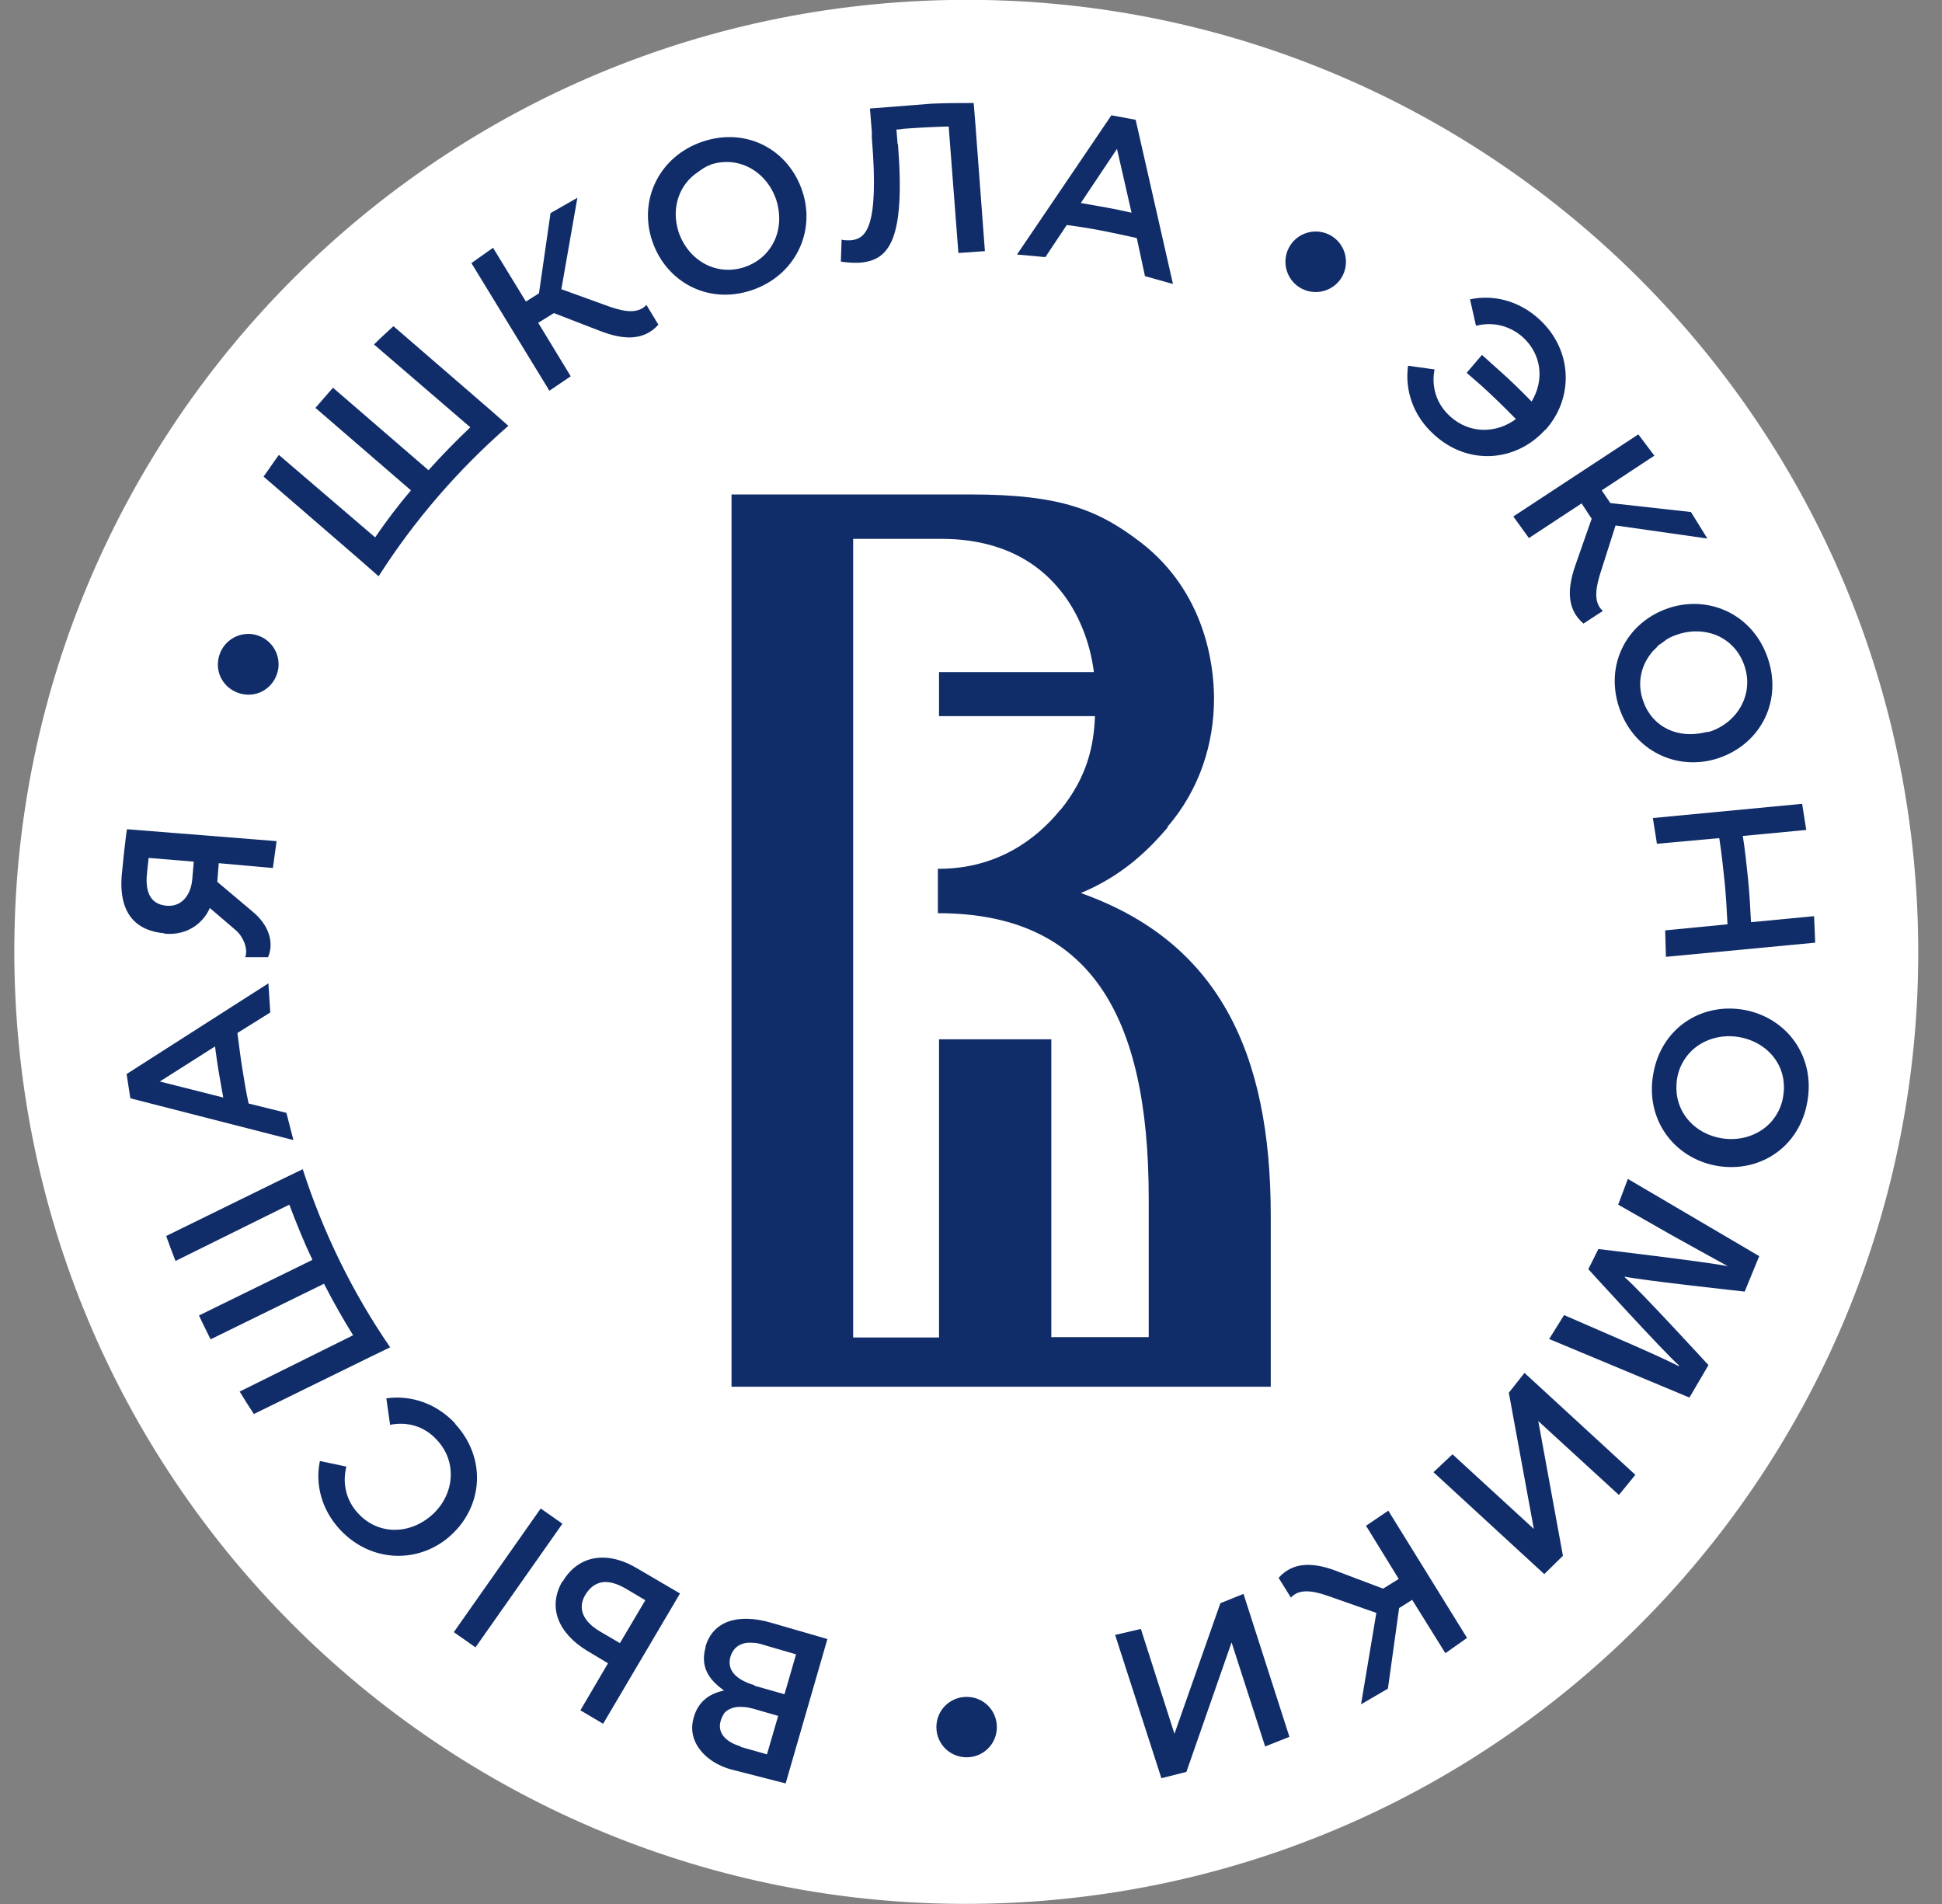 <svg width="51" height="50" viewBox="0 0 51 50" fill="none" xmlns="http://www.w3.org/2000/svg">
<rect x="0" y="0" width="51" height="50" fill="#808080" stroke="none"/>
<g clip-path="url(#clip0_1135_7)">
<path d="M26.51 49.971C40.303 49.344 50.977 37.655 50.35 23.863C49.724 10.07 38.035 -0.604 24.242 0.022C10.449 0.649 -0.225 12.338 0.402 26.131C1.028 39.923 12.717 50.597 26.51 49.971Z" fill="white"/>
<path d="M23.572 3.783L23.542 3.401C23.611 3.401 23.68 3.391 23.738 3.381C24.13 3.352 24.522 3.332 24.914 3.322L25.169 6.644L25.865 6.595L25.62 3.322L25.571 2.705C25.199 2.705 24.816 2.705 24.444 2.724L22.945 2.842C22.945 2.842 22.876 2.842 22.847 2.852L22.896 3.469V3.626C23.092 5.998 22.739 6.282 22.327 6.311C22.239 6.311 22.151 6.311 22.102 6.292L22.082 6.87C22.19 6.889 22.415 6.909 22.572 6.899C23.356 6.84 23.778 6.301 23.582 3.783H23.572Z" fill="#102D69"/>
<path d="M19.73 7.625C20.887 7.242 21.425 6.086 21.073 5.027C20.72 3.949 19.632 3.332 18.466 3.714C17.309 4.096 16.77 5.253 17.123 6.311C17.476 7.389 18.574 8.007 19.73 7.625ZM18.662 4.322C19.416 4.077 20.142 4.518 20.387 5.253C20.504 5.625 20.485 6.008 20.338 6.321C20.191 6.635 19.926 6.889 19.544 7.017C18.789 7.262 18.064 6.821 17.819 6.086C17.623 5.468 17.829 4.851 18.329 4.518C18.427 4.449 18.525 4.371 18.652 4.332L18.662 4.322Z" fill="#102D69"/>
<path d="M28.011 5.909C28.325 5.949 28.629 5.998 28.932 6.056C29.236 6.115 29.55 6.184 29.854 6.252L30.069 7.252L30.804 7.458L29.824 3.146L29.187 3.028L26.708 6.684L27.453 6.752L28.021 5.9L28.011 5.909ZM29.334 3.91L29.716 5.586C29.491 5.537 29.275 5.488 29.05 5.449C28.825 5.41 28.609 5.37 28.384 5.331L29.334 3.91Z" fill="#102D69"/>
<path d="M34.195 7.585C34.587 7.781 35.067 7.624 35.263 7.232C35.459 6.84 35.302 6.36 34.91 6.164C34.518 5.968 34.038 6.125 33.842 6.517C33.646 6.909 33.803 7.389 34.195 7.585Z" fill="#102D69"/>
<path d="M43.75 15.994C42.692 16.386 42.123 17.503 42.545 18.649C42.966 19.796 44.152 20.276 45.2 19.884C46.259 19.492 46.827 18.375 46.406 17.229C45.985 16.082 44.799 15.602 43.75 15.994ZM45.798 17.444C46.073 18.179 45.671 18.934 44.946 19.198C44.877 19.228 44.809 19.218 44.75 19.238C44.074 19.394 43.407 19.11 43.162 18.434C42.986 17.973 43.084 17.503 43.358 17.16C43.397 17.101 43.456 17.052 43.505 17.003C43.515 16.993 43.525 16.974 43.535 16.964C43.564 16.934 43.603 16.915 43.642 16.886C43.681 16.856 43.721 16.827 43.76 16.797C43.838 16.748 43.917 16.709 44.005 16.68C44.367 16.543 44.75 16.552 45.073 16.68C45.397 16.817 45.661 17.072 45.798 17.444Z" fill="#102D69"/>
<path d="M43.515 22.158L45.132 22.011H45.151C45.21 22.383 45.249 22.766 45.289 23.138C45.328 23.51 45.347 23.893 45.367 24.275H45.347L43.73 24.432L43.75 25.127L47.67 24.755L47.641 24.059L45.994 24.216H45.984C45.965 23.834 45.945 23.461 45.906 23.079C45.867 22.707 45.828 22.325 45.769 21.952H45.779L47.435 21.795L47.327 21.109L43.407 21.482L43.515 22.168V22.158Z" fill="#102D69"/>
<path d="M30.657 21.717C31.52 20.717 31.882 19.502 31.882 18.346C31.882 17.415 31.627 15.553 29.991 14.269C28.864 13.397 27.874 12.985 25.492 12.985H24.287C24.287 12.985 24.218 12.985 24.169 12.985H19.211V36.417H33.372V31.919C33.372 27.617 31.98 24.726 28.384 23.452C29.52 22.981 30.206 22.266 30.667 21.727L30.657 21.717ZM27.845 21.266C27.198 22.07 26.149 22.815 24.66 22.815H24.63V23.981C28.609 23.981 30.167 26.627 30.167 31.468V35.114H27.609V27.293H24.66V35.123H22.405V14.151H24.728C25.6 14.151 26.914 14.347 27.845 15.504C28.325 16.092 28.629 16.866 28.727 17.65H24.66V18.806H28.756C28.727 19.551 28.57 20.384 27.845 21.276V21.266Z" fill="#102D69"/>
<path d="M40.163 14.122L41.535 13.22L41.8 13.622L41.388 14.798C41.173 15.396 41.114 15.974 41.584 16.376L42.094 16.043C41.878 15.857 41.878 15.543 42.015 15.092L42.427 13.799L44.838 14.142L44.407 13.446L42.29 13.211L42.064 12.877L43.446 11.966L43.025 11.407L39.742 13.563L40.153 14.132L40.163 14.122Z" fill="#102D69"/>
<path d="M40.575 11.3C41.329 10.476 41.32 9.202 40.418 8.379C39.879 7.889 39.213 7.732 38.605 7.86L38.762 8.555C39.183 8.448 39.634 8.536 39.997 8.859C40.496 9.32 40.555 9.996 40.222 10.545C39.928 10.241 39.624 9.947 39.311 9.673C39.183 9.555 39.046 9.437 38.919 9.32L38.517 9.79C38.644 9.898 38.772 10.016 38.899 10.123C39.213 10.408 39.516 10.702 39.81 11.005C39.291 11.388 38.595 11.398 38.086 10.937C37.713 10.604 37.586 10.143 37.674 9.702L36.978 9.604C36.89 10.241 37.106 10.917 37.664 11.417C38.566 12.24 39.82 12.123 40.575 11.29V11.3Z" fill="#102D69"/>
<path d="M14.987 9.879L14.134 8.477L14.546 8.222L15.712 8.673C16.3 8.908 16.878 8.987 17.29 8.526L16.976 8.007C16.78 8.222 16.467 8.213 16.016 8.056L14.742 7.595L15.163 5.194L14.458 5.596L14.154 7.703L13.811 7.919L12.948 6.507L12.38 6.909L14.428 10.261L15.006 9.869L14.987 9.879Z" fill="#102D69"/>
<path d="M4.315 24.52C4.991 24.579 5.373 24.167 5.51 23.844L6.206 24.441C6.392 24.608 6.52 24.922 6.441 25.137H7.039C7.186 24.804 7.108 24.334 6.637 23.942L5.706 23.158L5.745 22.668L7.166 22.795L7.264 22.089L3.335 21.776C3.295 21.991 3.207 22.864 3.197 22.981C3.109 24.059 3.638 24.451 4.324 24.51L4.315 24.52ZM3.913 22.53L5.089 22.628L5.05 23.079C5.02 23.481 4.785 23.824 4.373 23.785C4.06 23.755 3.815 23.569 3.854 23.001C3.864 22.873 3.883 22.717 3.903 22.53H3.913Z" fill="#102D69"/>
<path d="M35.871 40.063L36.733 41.464L36.322 41.719L35.155 41.278C34.567 41.043 33.989 40.974 33.578 41.435L33.901 41.954C34.097 41.739 34.411 41.748 34.861 41.905L36.145 42.356L35.743 44.757L36.449 44.345L36.743 42.229L37.086 42.013L37.958 43.414L38.527 43.013L36.459 39.671L35.881 40.063H35.871Z" fill="#102D69"/>
<path d="M32.049 42.101L30.843 45.531L29.961 42.777L29.285 42.934L30.5 46.697L31.157 46.531L32.343 43.13L33.225 45.864L33.862 45.61L32.656 41.856L32.049 42.101Z" fill="#102D69"/>
<path d="M25.385 44.561C24.944 44.561 24.591 44.914 24.591 45.355C24.591 45.796 24.944 46.148 25.385 46.148C25.826 46.148 26.179 45.796 26.179 45.355C26.179 44.914 25.826 44.561 25.385 44.561Z" fill="#102D69"/>
<path d="M39.624 36.574L40.281 40.151L38.145 38.191L37.645 38.661L40.555 41.337L41.045 40.856L40.398 37.319L42.515 39.259L42.947 38.73L40.036 36.054L39.624 36.574Z" fill="#102D69"/>
<path d="M18.535 43.238C18.378 43.767 18.613 44.11 19.015 44.394C18.691 44.463 18.358 44.63 18.221 45.09C18.142 45.355 18.172 45.59 18.29 45.806C18.446 46.09 18.75 46.335 19.181 46.462L20.632 46.834L21.729 43.042L20.24 42.611C19.387 42.366 18.721 42.562 18.525 43.248L18.535 43.238ZM19.456 45.864C19.024 45.737 18.838 45.482 18.927 45.188C18.946 45.12 18.976 45.061 19.005 45.012C19.034 44.963 19.073 44.933 19.122 44.904C19.221 44.845 19.338 44.816 19.485 44.825C19.583 44.825 19.681 44.845 19.789 44.874L20.436 45.061L20.142 46.07L19.446 45.874L19.456 45.864ZM19.818 44.257C19.289 44.1 19.093 43.836 19.181 43.512C19.26 43.248 19.465 43.12 19.75 43.14C19.848 43.14 19.956 43.16 20.063 43.199L20.906 43.444L20.602 44.492L19.808 44.267L19.818 44.257Z" fill="#102D69"/>
<path d="M9.95 15.122C10.89 13.652 12.037 12.329 13.35 11.182L12.86 10.751L10.332 8.565C10.165 8.722 9.989 8.879 9.822 9.046L12.351 11.221C11.968 11.584 11.606 11.956 11.253 12.348L8.744 10.182C8.587 10.359 8.44 10.535 8.284 10.711L10.792 12.877C10.459 13.269 10.146 13.681 9.852 14.112L7.323 11.946C7.186 12.133 7.059 12.329 6.921 12.515L9.45 14.7L9.94 15.131L9.95 15.122Z" fill="#102D69"/>
<path d="M42.496 31.635L43.887 32.428C44.358 32.693 44.916 32.997 45.377 33.252C44.877 33.144 41.976 32.801 41.976 32.801L41.712 33.33C41.712 33.33 43.711 35.525 44.093 35.858V35.878C43.603 35.633 43.035 35.388 42.564 35.182L41.075 34.535L40.683 35.163L44.367 36.701L44.867 35.849C44.867 35.849 43.015 33.83 42.672 33.546V33.526C43.123 33.624 45.818 33.918 45.818 33.918L46.2 32.987L42.75 30.959L42.496 31.635Z" fill="#102D69"/>
<path d="M45.798 26.519C44.681 26.323 43.623 26.999 43.417 28.205C43.201 29.41 43.975 30.419 45.083 30.615C46.2 30.811 47.258 30.135 47.464 28.93C47.68 27.724 46.906 26.715 45.798 26.519ZM46.827 28.802C46.798 28.998 46.719 29.175 46.621 29.322C46.328 29.763 45.769 29.988 45.2 29.89C44.524 29.773 44.044 29.253 44.025 28.606C44.025 28.518 44.025 28.42 44.044 28.322C44.074 28.126 44.152 27.95 44.25 27.803C44.544 27.362 45.102 27.136 45.671 27.234C46.445 27.372 46.965 28.018 46.827 28.802Z" fill="#102D69"/>
<path d="M10.244 35.378C9.254 33.938 8.489 32.37 7.95 30.704L7.362 30.988L4.364 32.458C4.442 32.673 4.52 32.889 4.609 33.114L7.598 31.635C7.784 32.125 7.98 32.615 8.205 33.085L5.226 34.545C5.324 34.761 5.432 34.967 5.53 35.172L8.509 33.712C8.744 34.173 8.999 34.624 9.273 35.065L6.294 36.544C6.412 36.74 6.539 36.937 6.667 37.133L9.665 35.663L10.253 35.378H10.244Z" fill="#102D69"/>
<path d="M7.519 29.224L6.529 28.979C6.461 28.675 6.412 28.361 6.363 28.058C6.314 27.754 6.275 27.44 6.235 27.127L7.098 26.588L7.049 25.823L3.325 28.205L3.423 28.842L7.705 29.939L7.519 29.214V29.224ZM5.647 27.48C5.677 27.705 5.706 27.93 5.745 28.156C5.785 28.381 5.824 28.597 5.863 28.822L4.197 28.401L5.647 27.48Z" fill="#102D69"/>
<path d="M6.441 18.238C6.882 18.287 7.264 17.964 7.313 17.523C7.353 17.082 7.039 16.699 6.598 16.65C6.157 16.611 5.775 16.925 5.726 17.366C5.677 17.807 6 18.189 6.441 18.238Z" fill="#102D69"/>
<path d="M14.2 39.614L11.918 42.861L12.487 43.261L14.77 40.014L14.2 39.614Z" fill="#102D69"/>
<path d="M11.959 37.387C11.449 36.839 10.773 36.633 10.146 36.721L10.244 37.417C10.685 37.328 11.145 37.446 11.478 37.819C12.017 38.397 11.929 39.249 11.361 39.769C10.783 40.298 9.95 40.327 9.411 39.749C9.077 39.396 8.989 38.936 9.097 38.514L8.401 38.367C8.274 38.975 8.44 39.641 8.93 40.17C9.763 41.062 11.037 41.062 11.851 40.308C12.684 39.543 12.782 38.289 11.949 37.387H11.959Z" fill="#102D69"/>
<path d="M14.771 41.523C14.37 42.209 14.664 42.895 15.428 43.356L15.967 43.679L15.242 44.914L15.839 45.267L17.858 41.846L16.721 41.18C15.928 40.71 15.173 40.847 14.771 41.543V41.523ZM16.28 43.15L15.761 42.846C15.31 42.581 15.163 42.238 15.369 41.886C15.487 41.69 15.634 41.582 15.81 41.552C15.986 41.523 16.192 41.582 16.418 41.709L16.947 42.023L16.28 43.15Z" fill="#102D69"/>
</g>
<defs>
<clipPath id="clip0_1135_7">
<rect width="50" height="50" fill="white" transform="translate(0.375)"/>
</clipPath>
</defs>
</svg>
